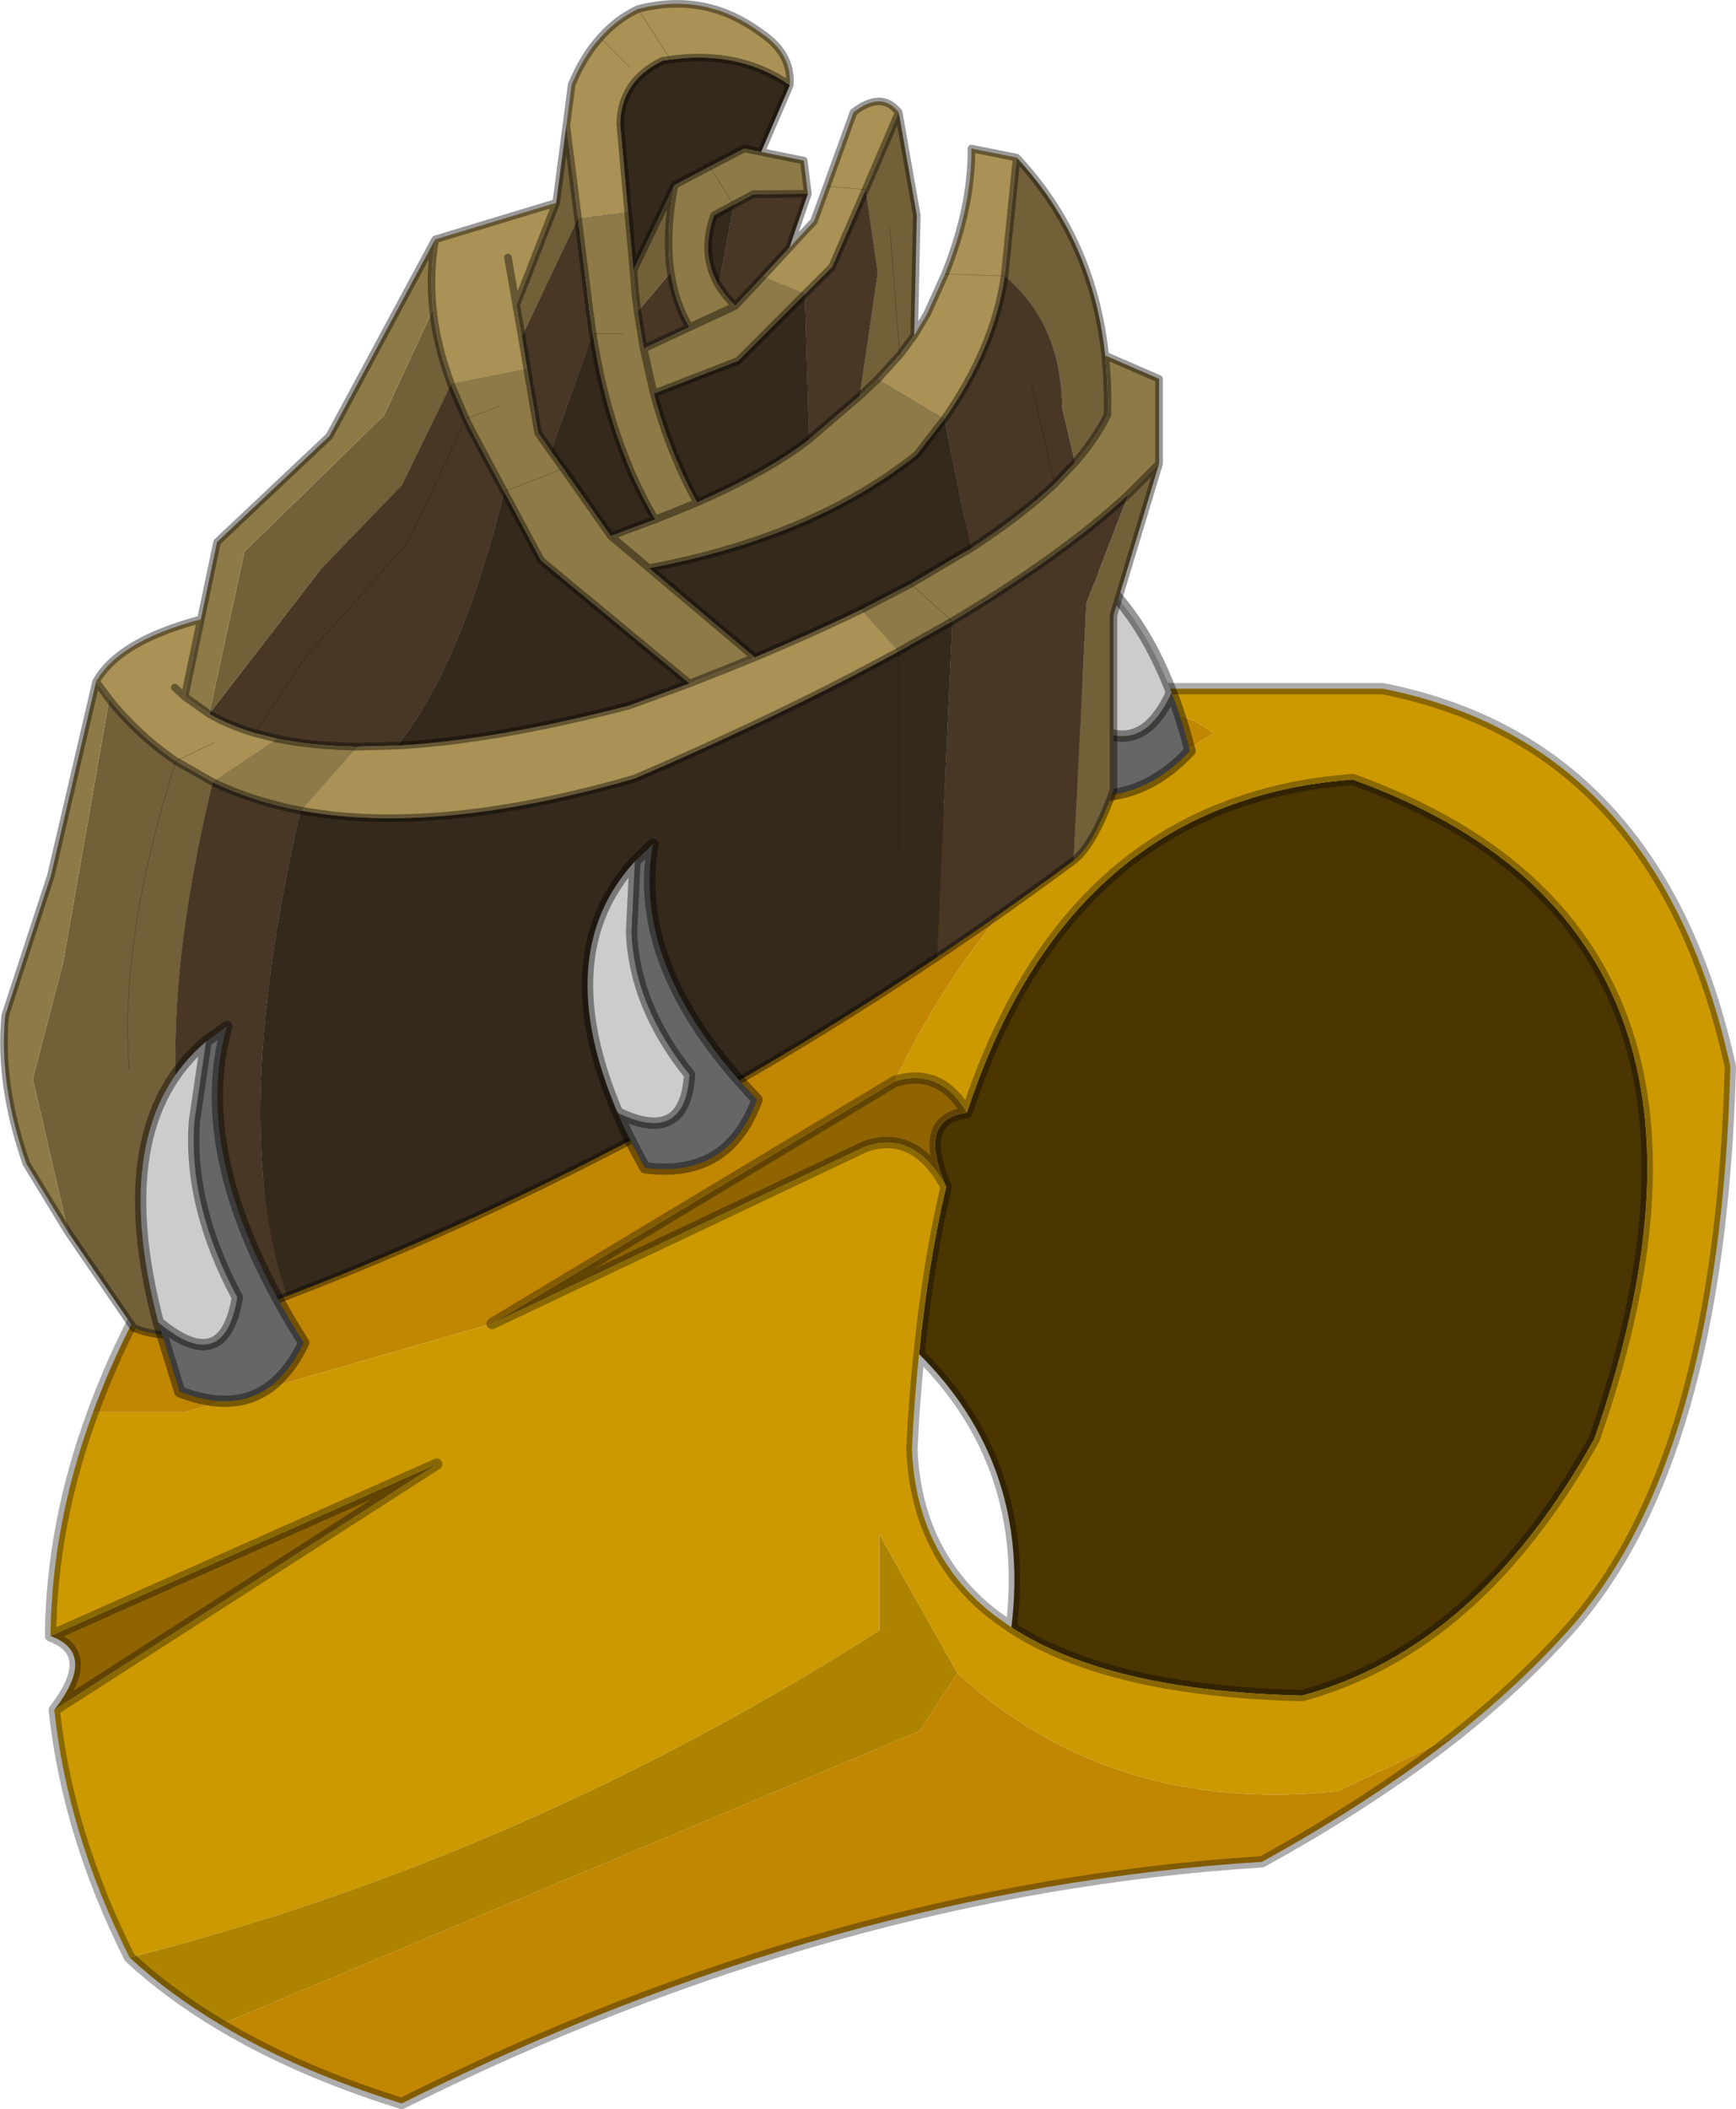 <?xml version="1.0"?>
<svg xmlns="http://www.w3.org/2000/svg" xmlns:xlink="http://www.w3.org/1999/xlink" width="230.35px" height="279.75px"><g transform="matrix(1, 0, 0, 1, -181.1, -83.6)"><use xlink:href="#object-0" width="230.35" height="279.75" transform="matrix(1, 0, 0, 1, 181.1, 83.6)"/></g><defs><g transform="matrix(1, 0, 0, 1, 115.05, 139.75)" id="object-0"><use xlink:href="#object-1" width="230.35" height="279.75" transform="matrix(1, 0, 0, 1, -115.05, -139.75)"/></g><g transform="matrix(1, 0, 0, 1, 115.05, 139.75)" id="object-1"><path fill-rule="evenodd" fill="#4b3501" stroke="none" d="M13.25 7.85Q24.05 -25.2 50.25 -33.65Q56.85 -35.8 64.45 -36.35Q120.1 -16.25 96.5 51.1Q81.1 78.8 57.75 85.15Q32.1 84.55 19.15 76.1Q21.8 54.65 6.9 39.85Q8.1 27.8 10.5 17.65Q6.55 8.65 13.25 7.85"/><path fill-rule="evenodd" fill="#cc9900" stroke="none" d="M19.15 76.1Q32.1 84.55 57.75 85.15Q81.1 78.8 96.5 51.1Q120.1 -16.25 64.45 -36.35Q56.85 -35.8 50.25 -33.65Q24.05 -25.2 13.25 7.85Q9.7 1.8 3.65 3.7Q17.5 -25.6 45.95 -42.45Q41.8 -45.95 33.9 -45.7L38.65 -48.4L68.45 -48.4Q105.1 -41.15 114.55 1.7Q113.2 54.05 93.1 76.45Q86.75 83.55 78.3 90.3L62.45 97.85Q32.4 100.95 12 82.2L1.65 63.8L1.65 76.5Q-45.8 106.7 -97.85 119.9Q-106.1 103.5 -107.85 87.05L-57.1 54.45L-108.35 77.25Q-108.2 62.4 -102.7 47.55L-90.5 47.55L-49.75 35.8L-0.3 12.35Q6.3 10 10.5 17.65Q8.1 27.8 6.9 39.85Q6.25 45.9 5.95 52.5Q6.55 66.5 16.9 74.5L19.15 76.1"/><path fill-rule="evenodd" fill="#8f6401" stroke="none" d="M13.25 7.85Q6.55 8.65 10.5 17.65Q6.3 10 -0.3 12.35L-49.75 35.8L3.65 3.7Q9.7 1.8 13.25 7.85M-107.85 87.05Q-102.05 79.55 -108.35 77.25L-57.1 54.45L-107.85 87.05"/><path fill-rule="evenodd" fill="#c18702" stroke="none" d="M33.9 -45.7Q41.8 -45.95 45.95 -42.45Q17.5 -25.6 3.65 3.7L-49.75 35.8L-90.5 47.55L-102.7 47.55Q-98.7 36.6 -91.8 25.65L33.9 -45.7M78.3 90.3Q67.2 99.05 52.4 107.2Q-4.65 110.8 -61.75 139.25Q-75.55 134.95 -85.8 128.8L7 89.85L12 82.15L12 82.2Q32.4 100.95 62.45 97.85L78.3 90.3"/><path fill-rule="evenodd" fill="#ae8300" stroke="none" d="M-85.8 128.8Q-92.6 124.75 -97.85 119.9Q-45.8 106.7 1.65 76.5L1.65 63.8L12 82.2L12 82.15L7 89.85L-85.8 128.8"/><path fill="none" stroke="#000000" stroke-opacity="0.322" stroke-width="1.5" stroke-linecap="round" stroke-linejoin="round" d="M19.15 76.1Q32.1 84.55 57.75 85.15Q81.1 78.8 96.5 51.1Q120.1 -16.25 64.45 -36.35Q56.85 -35.8 50.25 -33.65Q24.05 -25.2 13.25 7.85Q6.55 8.65 10.5 17.65Q8.1 27.8 6.9 39.85Q21.8 54.65 19.15 76.1L16.9 74.5Q6.55 66.5 5.95 52.5Q6.25 45.9 6.9 39.85M78.3 90.3Q86.75 83.55 93.1 76.45Q113.2 54.05 114.55 1.7Q105.1 -41.15 68.45 -48.4L38.65 -48.4L33.9 -45.7L-91.8 25.65Q-98.7 36.6 -102.7 47.55Q-108.2 62.4 -108.35 77.25Q-102.05 79.55 -107.85 87.05Q-106.1 103.5 -97.85 119.9Q-92.6 124.75 -85.8 128.8Q-75.55 134.95 -61.75 139.25Q-4.65 110.8 52.4 107.2Q67.2 99.05 78.3 90.3M3.65 3.7Q9.7 1.8 13.25 7.85M-49.75 35.8L-0.3 12.35Q6.3 10 10.5 17.65M-49.75 35.8L3.65 3.7M-108.35 77.25L-57.1 54.45L-107.85 87.05"/><path fill-rule="evenodd" fill="#666666" stroke="none" d="M13.25 -69.8L9.4 -69.7Q24.4 -60.25 23.2 -35.8Q34.4 -31.15 42.85 -40.15Q41.8 -44.3 40.4 -47.9Q36.05 -38.35 28.35 -44.55Q27.85 -56.35 20.65 -63.5L13.25 -69.8"/><path fill-rule="evenodd" fill="#cccccc" stroke="none" d="M13.25 -69.8L20.65 -63.5Q27.85 -56.35 28.35 -44.55Q36.05 -38.35 40.4 -47.9Q32.25 -69.25 13.25 -69.8"/><path fill="none" stroke="#000000" stroke-opacity="0.412" stroke-width="1.5" stroke-linecap="round" stroke-linejoin="round" d="M40.4 -47.9Q41.8 -44.3 42.85 -40.15Q34.4 -31.15 23.2 -35.8Q24.4 -60.25 9.4 -69.7L13.25 -69.8L20.65 -63.5Q27.85 -56.35 28.35 -44.55Q36.05 -38.35 40.4 -47.9Q32.25 -69.25 13.25 -69.8"/><path fill-rule="evenodd" fill="#726039" stroke="none" d="M27.6 -78.4L25.85 -85.85Q25.75 -96.75 18.25 -103.15L19.85 -118.85Q29.95 -108.05 31.6 -92.6Q32 -88.8 31.9 -84.7Q30.35 -81.55 27.6 -78.4M34.7 -74.2L38.75 -78.25L32.7 -58.15L32.7 -34.95Q30.05 -27.6 27.4 -25.6L29.1 -59.75L34.7 -74.2M-89.8 36.8Q-93.2 38 -97.3 36.4L-106 23.7L-110.7 3.35L-106.7 -11.95L-100.55 -47Q-96.7 -42.2 -91.7 -38.8L-86.8 -36Q-93 -10.7 -91.45 8.15Q-92.95 27.1 -89.8 36.8M-41.25 -112.85L-39.9 -123.1L-38.35 -110.75L-45.8 -95.05L-46.55 -99.3L-41.25 -112.85M4.2 -124.85L6.6 -111.2L6.25 -95.25L4.35 -92.7L1.4 -89.45L-1 -87.2L1.4 -103.55L-0.2 -114.6L4.2 -124.85M-87.3 -45.05L-82.6 -66.6L-64.1 -84.65L-57.6 -98.65Q-57.1 -93.85 -55.2 -88.8L-55.2 -88.75L-61.7 -75.4L-72.55 -64.15L-87.3 -45.05M3 -109.6L4.35 -92.7L3 -109.6M-25.55 -115.2Q-26.8 -108.7 -26.05 -103.6L-30.45 -98.4L-30.75 -100.75L-31 -103.9L-25.55 -115.2M-97.9 2.15Q-99.25 -15.25 -91.7 -38.8Q-99.25 -15.25 -97.9 2.15"/><path fill-rule="evenodd" fill="#473724" stroke="none" d="M25.85 -85.85L27.6 -78.4L24.9 -75.55Q20.4 -71.3 13.75 -67L10.25 -84.15Q16.9 -93.65 18.25 -103.15Q25.75 -96.75 25.85 -85.85M27.4 -25.6Q18.45 -18.95 9.3 -12.8L11.3 -57.35Q25.9 -66.05 34.7 -74.2L29.1 -59.75L27.4 -25.6M-76.95 32.15L-84.2 34.85L-89.8 36.8Q-92.95 27.1 -91.45 8.15Q-93 -10.7 -86.8 -36Q-81.5 -33.45 -75.15 -32.25Q-84.85 9.45 -76.95 32.15M-7.85 -114.05L-10.3 -106.9L-13.85 -103.05L-17.5 -99.15Q-18.85 -100.5 -19.7 -101.9L-17.7 -112.6L-15.1 -114L-7.85 -114.05M-45.1 -90.8L-45.8 -95.05L-38.35 -110.75L-36.8 -98.35L-36.4 -95.5L-41.95 -79.9L-43.65 -82.3L-45.1 -90.8M-53.25 -84.2L-60.9 -67.8L-74.6 -52.5L-81.2 -42.5L-74.6 -52.5L-60.9 -67.8L-53.25 -84.2L-55.2 -88.75L-61.7 -75.4L-72.55 -64.15L-87.3 -45.05Q-84.6 -43.5 -81.2 -42.5L-78.2 -41.75Q-73.5 -40.8 -67.7 -40.7L-62.35 -40.85Q-53.75 -51.6 -48.15 -74.55L-52.5 -82.7L-53.25 -84.2M-8.25 -100.75L-4.65 -104.35L-0.2 -114.6L1.4 -103.55L-1 -87.2L-5.85 -83.05L-7.7 -81.45L-8.25 -100.75M-23.55 -96.35L-29.65 -93.5L-30.45 -98.4L-26.05 -103.6Q-25.45 -99.5 -23.55 -96.35M-84.2 34.85Q-89.35 20.25 -87.85 -2.3Q-89.35 20.25 -84.2 34.85M24.9 -75.55L21.85 -88.7L24.9 -75.55"/><path fill-rule="evenodd" fill="#8e7a46" stroke="none" d="M27.6 -78.4Q30.35 -81.55 31.9 -84.7Q32 -88.8 31.6 -92.6L38.75 -89.5L38.75 -78.25L34.7 -74.2Q25.9 -66.05 11.3 -57.35L5.8 -62.3L13.75 -67Q20.4 -71.3 24.9 -75.55L27.6 -78.4M-106 23.7L-111.55 14.6Q-115.25 4 -114.35 -5.1L-108.3 -23.6L-102.3 -49.35L-100.55 -47L-106.7 -11.95L-110.7 3.35L-106 23.7M-88.4 -57.6L-86.25 -67.85L-71.35 -81.9L-57.3 -108Q-58.1 -103.45 -57.6 -98.65L-64.1 -84.65L-82.6 -66.6L-87.3 -45.05L-90.55 -47.35L-88.4 -57.6M-14.05 -119.6L-8.4 -118.45L-7.85 -114.05L-15.1 -114L-17.7 -112.6L-20.9 -117.65L-16.3 -120.05L-14.05 -119.6M5.8 -62.3L11.3 -57.35L4.2 -53.35L-0.75 -58.9L5.8 -62.3M-55.2 -88.8L-45.1 -90.8L-43.65 -82.3L-41.95 -79.9L-40.3 -77.6L-34 -68.65L-28.1 -70.85Q-34.2 -81.15 -36.4 -95.5L-36.8 -98.35L-38.35 -110.75L-31.7 -111.6L-31 -103.9L-30.75 -100.75L-30.45 -98.4L-29.65 -93.5L-23.55 -96.35L-17.5 -99.15L-13.85 -103.05L-8.25 -100.75L-17.1 -91.9L-28.3 -87.55L-29.65 -93.5L-28.3 -87.55Q-26.15 -79.6 -22.55 -73.1Q-13 -77.3 -7.7 -81.45L-5.85 -83.05L-1 -87.2L1.4 -89.45L10.25 -84.15L6.6 -79.45Q-7.1 -68.5 -28.95 -64.4L-14.9 -52.55Q-19.05 -50.85 -23.55 -49.1L-43.25 -65.4L-48.15 -74.55L-52.5 -82.7L-53.25 -84.2L-55.2 -88.75L-55.2 -88.8M-78.2 -41.75Q-73.5 -40.8 -67.7 -40.7L-75.15 -32.25Q-81.5 -33.45 -86.8 -36L-78.2 -41.75M-48.85 -85.85L-53.25 -84.2L-48.85 -85.85M-20.9 -117.65L-17.7 -112.6L-20.3 -111.2Q-22.15 -106.1 -19.7 -101.9Q-18.85 -100.5 -17.5 -99.15L-23.55 -96.35Q-25.45 -99.5 -26.05 -103.6Q-26.8 -108.7 -25.55 -115.2L-20.9 -117.65M-32.35 -95.5L-36.4 -95.5L-32.35 -95.5M-48.15 -74.55L-40.3 -77.6L-48.15 -74.55M-34 -68.65L-28.95 -64.4L-34 -68.65M-22.55 -73.1Q-25.15 -72 -28.1 -70.85Q-25.15 -72 -22.55 -73.1"/><path fill-rule="evenodd" fill="#aa9155" stroke="none" d="M19.85 -118.85L18.25 -103.15L10.35 -103.4L7.95 -98.1L6.25 -95.25L4.35 -92.7L1.4 -89.45L10.25 -84.15Q16.9 -93.65 18.25 -103.15L10.35 -103.4Q13.9 -112.25 13.85 -120.05L19.85 -118.85M-102.3 -49.35Q-99.25 -54.75 -88.4 -57.6L-90.55 -47.35L-91.85 -48.55L-90.55 -47.35L-87.3 -45.05Q-84.6 -43.5 -81.2 -42.5L-78.2 -41.75L-86.8 -36L-91.7 -38.8Q-96.7 -42.2 -100.55 -47L-102.3 -49.35M-57.3 -108L-41.25 -112.85L-46.55 -99.3L-45.8 -95.05L-45.1 -90.8L-55.2 -88.8Q-57.1 -93.85 -57.6 -98.65Q-58.1 -103.45 -57.3 -108M-39.9 -123.1L-39.2 -128.5Q-37.7 -132.2 -35.4 -134.75Q-33.25 -137.2 -30.4 -138.55Q-21.4 -140.9 -13.95 -135.3Q-9.95 -132.6 -10.25 -128.45Q-16.95 -133.1 -26.05 -131.85L-30.4 -138.55L-26.05 -131.85L-27.15 -131.7Q-32.7 -128.95 -32.75 -123.25L-31.7 -111.6L-38.35 -110.75L-39.9 -123.1M-10.3 -106.9L-7.05 -110.4L-5.35 -115.05L-1.8 -124.85Q1.9 -127.75 4.2 -124.85L-0.2 -114.6L-5.35 -115.05L-0.2 -114.6L-4.65 -104.35L-8.25 -100.75L-13.85 -103.05L-10.3 -106.9M-31.55 -130.9L-35.4 -134.75L-31.55 -130.9M-47.65 -105.6L-46.55 -99.3L-47.65 -105.6M-86.65 -41.25L-91.7 -38.8L-86.65 -41.25M-67.7 -40.7L-62.35 -40.85Q-49.35 -41.55 -31.6 -46.15Q-27.45 -47.65 -23.55 -49.1Q-19.05 -50.85 -14.9 -52.55Q-7.25 -55.75 -0.75 -58.9L4.2 -53.35Q-10.75 -45.15 -30.8 -36.5Q-57.15 -28.9 -75.15 -32.25L-67.7 -40.7"/><path fill-rule="evenodd" fill="#35291b" stroke="none" d="M9.3 -12.8Q-31.95 14.9 -76.95 32.15Q-84.85 9.45 -75.15 -32.25Q-57.15 -28.9 -30.8 -36.5Q-10.75 -45.15 4.2 -53.35L4.2 -26.8L4.2 -53.35L11.3 -57.35L9.3 -12.8M-10.25 -128.45L-14.05 -119.6L-16.3 -120.05L-20.9 -117.65L-25.55 -115.2L-31 -103.9L-31.7 -111.6L-32.75 -123.25Q-32.7 -128.95 -27.15 -131.7L-26.05 -131.85Q-16.95 -133.1 -10.25 -128.45M13.75 -67L5.8 -62.3L-0.75 -58.9Q-7.25 -55.75 -14.9 -52.55L-28.95 -64.4Q-7.1 -68.5 6.6 -79.45L10.25 -84.15L13.75 -67M-62.35 -40.85Q-53.75 -51.6 -48.15 -74.55L-43.25 -65.4L-23.55 -49.1Q-27.45 -47.65 -31.6 -46.15Q-49.35 -41.55 -62.35 -40.85M-28.3 -87.55L-17.1 -91.9L-8.25 -100.75L-7.7 -81.45Q-13 -77.3 -22.55 -73.1Q-26.15 -79.6 -28.3 -87.55M-19.7 -101.9Q-22.15 -106.1 -20.3 -111.2L-17.7 -112.6L-19.7 -101.9M-41.95 -79.9L-36.4 -95.5Q-34.2 -81.15 -28.1 -70.85L-34 -68.65L-40.3 -77.6L-41.95 -79.9"/><path fill="none" stroke="#000000" stroke-opacity="0.4" stroke-width="1" stroke-linecap="round" stroke-linejoin="round" d="M27.6 -78.4Q30.35 -81.55 31.9 -84.7Q32 -88.8 31.6 -92.6Q29.95 -108.05 19.85 -118.85L18.25 -103.15Q16.9 -93.65 10.25 -84.15L6.6 -79.45Q-7.1 -68.5 -28.95 -64.4L-14.9 -52.55Q-7.25 -55.75 -0.75 -58.9L5.8 -62.3L13.75 -67Q20.4 -71.3 24.9 -75.55L27.6 -78.4M38.75 -78.25L38.75 -89.5L31.6 -92.6M34.7 -74.2L38.75 -78.25L32.7 -58.15L32.7 -34.95Q30.05 -27.6 27.4 -25.6Q18.45 -18.95 9.3 -12.8Q-31.95 14.9 -76.95 32.15L-84.2 34.85L-89.8 36.8Q-93.2 38 -97.3 36.4L-106 23.7L-111.55 14.6Q-115.25 4 -114.35 -5.1L-108.3 -23.6L-102.3 -49.35Q-99.25 -54.75 -88.4 -57.6L-86.25 -67.85L-71.35 -81.9L-57.3 -108L-41.25 -112.85L-39.9 -123.1L-39.2 -128.5Q-37.7 -132.2 -35.4 -134.75Q-33.25 -137.2 -30.4 -138.55Q-21.4 -140.9 -13.95 -135.3Q-9.95 -132.6 -10.25 -128.45L-14.05 -119.6L-8.4 -118.45L-7.85 -114.05L-10.3 -106.9L-7.05 -110.4L-5.35 -115.05L-1.8 -124.85Q1.9 -127.75 4.2 -124.85L6.6 -111.2L6.25 -95.25L7.95 -98.1L10.35 -103.4Q13.9 -112.25 13.85 -120.05L19.85 -118.85M11.3 -57.35Q25.9 -66.05 34.7 -74.2M-31.7 -111.6L-32.75 -123.25Q-32.7 -128.95 -27.15 -131.7L-26.05 -131.85Q-16.95 -133.1 -10.25 -128.45M-57.6 -98.65Q-58.1 -103.45 -57.3 -108M-57.6 -98.65Q-57.1 -93.85 -55.2 -88.8L-55.2 -88.75L-53.25 -84.2L-52.5 -82.7L-48.15 -74.55L-43.25 -65.4L-23.55 -49.1Q-19.05 -50.85 -14.9 -52.55M-45.1 -90.8L-45.8 -95.05L-46.55 -99.3L-47.65 -105.6M-102.3 -49.35L-100.55 -47Q-96.7 -42.2 -91.7 -38.8L-86.8 -36Q-81.5 -33.45 -75.15 -32.25Q-57.15 -28.9 -30.8 -36.5Q-10.75 -45.15 4.2 -53.35L11.3 -57.35M-87.3 -45.05Q-84.6 -43.5 -81.2 -42.5L-78.2 -41.75Q-73.5 -40.8 -67.7 -40.7L-62.35 -40.85Q-49.35 -41.55 -31.6 -46.15Q-27.45 -47.65 -23.55 -49.1M-90.55 -47.35L-91.85 -48.55M-90.55 -47.35L-88.4 -57.6M-87.3 -45.05L-90.55 -47.35M-14.05 -119.6L-16.3 -120.05L-20.9 -117.65L-25.55 -115.2Q-26.8 -108.7 -26.05 -103.6Q-25.45 -99.5 -23.55 -96.35L-17.5 -99.15L-13.85 -103.05L-10.3 -106.9M-17.7 -112.6L-15.1 -114L-7.85 -114.05M-8.25 -100.75L-4.65 -104.35L-0.2 -114.6L4.2 -124.85M-23.55 -96.35L-29.65 -93.5L-28.3 -87.55L-17.1 -91.9L-8.25 -100.75M-7.7 -81.45L-5.85 -83.05L-1 -87.2L1.4 -89.45L4.35 -92.7L6.25 -95.25M-19.7 -101.9Q-22.15 -106.1 -20.3 -111.2L-17.7 -112.6M-19.7 -101.9Q-18.85 -100.5 -17.5 -99.15M-31 -103.9L-30.75 -100.75L-30.45 -98.4L-29.65 -93.5M-31.7 -111.6L-31 -103.9L-25.55 -115.2M-46.55 -99.3L-41.25 -112.85M-45.1 -90.8L-43.65 -82.3L-41.95 -79.9L-40.3 -77.6L-34 -68.65L-28.1 -70.85Q-34.2 -81.15 -36.4 -95.5L-36.8 -98.35L-38.35 -110.75L-39.9 -123.1M-28.3 -87.55Q-26.15 -79.6 -22.55 -73.1Q-13 -77.3 -7.7 -81.45M-28.95 -64.4L-34 -68.65M-28.1 -70.85Q-25.15 -72 -22.55 -73.1"/><path fill="none" stroke="#000000" stroke-opacity="0.4" stroke-width="0.05" stroke-linecap="round" stroke-linejoin="round" d="M18.25 -103.15Q25.75 -96.75 25.85 -85.85M5.8 -62.3L11.3 -57.35L9.3 -12.8M-35.4 -134.75L-31.55 -130.9M-26.05 -131.85L-30.4 -138.55M-55.2 -88.8L-45.1 -90.8M-91.7 -38.8L-86.65 -41.25M-81.2 -42.5L-74.6 -52.5L-60.9 -67.8L-53.25 -84.2L-48.85 -85.85M-55.2 -88.75L-61.7 -75.4L-72.55 -64.15M-62.35 -40.85Q-53.75 -51.6 -48.15 -74.55L-40.3 -77.6M-86.8 -36L-78.2 -41.75M-75.15 -32.25L-67.7 -40.7M4.2 -53.35L-0.75 -58.9M18.25 -103.15L10.35 -103.4M-0.2 -114.6L-5.35 -115.05M-20.9 -117.65L-17.7 -112.6L-19.7 -101.9M-13.85 -103.05L-8.25 -100.75L-7.7 -81.45M-1 -87.2L1.4 -103.55L-0.2 -114.6M4.35 -92.7L3 -109.6M1.4 -89.45L10.25 -84.15L13.75 -67M-55.2 -88.8L-55.2 -88.75M-41.95 -79.9L-36.4 -95.5L-32.35 -95.5M-38.35 -110.75L-45.8 -95.05M-31.7 -111.6L-38.35 -110.75M4.2 -53.35L4.2 -26.8M-91.45 8.15Q-93 -10.7 -86.8 -36M-87.85 -2.3Q-89.35 20.25 -84.2 34.85M-75.15 -32.25Q-84.85 9.45 -76.95 32.15M-91.7 -38.8Q-99.25 -15.25 -97.9 2.15M21.85 -88.7L24.9 -75.55"/><path fill-rule="evenodd" fill="#666666" stroke="none" d="M-87.7 -1.6L-84.95 -3.6Q-90 14.25 -74.75 38.35Q-79.95 49.25 -91.2 44.85L-94.05 35.65Q-85.35 42.9 -83.55 32.35Q-90.1 20.1 -89.25 8.95L-87.7 -1.6"/><path fill-rule="evenodd" fill="#cccccc" stroke="none" d="M-87.7 -1.6L-89.25 8.95Q-90.1 20.1 -83.55 32.35Q-85.35 42.9 -94.05 35.65Q-100.9 9.5 -87.7 -1.6"/><path fill="none" stroke="#000000" stroke-opacity="0.412" stroke-width="1.5" stroke-linecap="round" stroke-linejoin="round" d="M-94.05 35.65L-91.2 44.85Q-79.95 49.25 -74.75 38.35Q-90 14.25 -84.95 -3.6L-87.7 -1.6L-89.25 8.95Q-90.1 20.1 -83.55 32.35Q-85.35 42.9 -94.05 35.65Q-100.9 9.5 -87.7 -1.6"/><path fill-rule="evenodd" fill="#666666" stroke="none" d="M-33.1 7.85Q-24.15 12.2 -23.55 2.8Q-30.9 -6.35 -31.25 -16.15L-30.8 -25.5L-28.4 -27.8Q-31.4 -11.4 -14.6 6.1Q-18.4 16.6 -29.45 15.15Q-31.6 11.4 -33.1 7.85"/><path fill-rule="evenodd" fill="#cccccc" stroke="none" d="M-30.8 -25.5L-31.25 -16.15Q-30.9 -6.35 -23.55 2.8Q-24.15 12.2 -33.1 7.85Q-42.1 -13.2 -30.8 -25.5"/><path fill="none" stroke="#000000" stroke-opacity="0.412" stroke-width="1.5" stroke-linecap="round" stroke-linejoin="round" d="M-30.8 -25.5L-31.25 -16.15Q-30.9 -6.35 -23.55 2.8Q-24.15 12.2 -33.1 7.85Q-31.6 11.4 -29.45 15.15Q-18.4 16.6 -14.6 6.1Q-31.4 -11.4 -28.4 -27.8L-30.8 -25.5Q-42.1 -13.2 -33.1 7.85"/></g></defs></svg>

